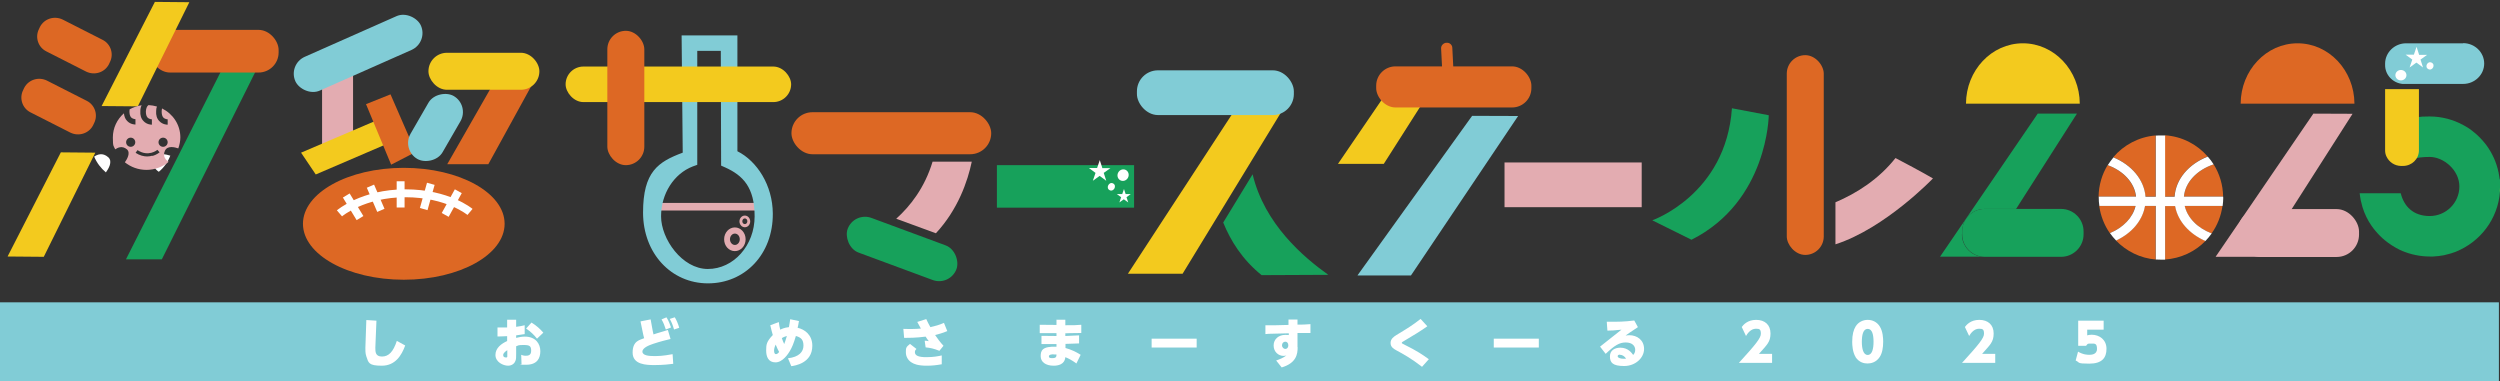 <?xml version="1.0" encoding="UTF-8"?>
<svg id="_レイヤー_1" data-name="レイヤー_1" xmlns="http://www.w3.org/2000/svg" version="1.1" viewBox="0 0 1581.9 241.2">
  <rect x="0" y="0" width="1581.9" height="241.2" fill="#333333" stroke="none"/>
  <!-- Generator: Adobe Illustrator 29.5.1, SVG Export Plug-In . SVG Version: 2.1.0 Build 141)  -->
  <defs>
    <style>
      .st0, .st1 {
        fill: none;
      }

      .st2 {
        fill: #dd6824;
      }

      .st1 {
        stroke: #fff;
        stroke-miterlimit: 10;
        stroke-width: 5px;
      }

      .st3 {
        fill: #f3ca1e;
      }

      .st4 {
        fill: #e3acb1;
      }

      .st5 {
        fill: #81ccd6;
      }

      .st6 {
        fill: #fff;
      }

      .st7 {
        fill: #17a15b;
      }
    </style>
  </defs>
  <g>
    <path class="st0" d="M1537.4,136.8c10.4,0,18.8-8.4,18.8-18.7s-8.4-18.7-18.8-18.7-16.3,6.2-18.3,14.4v8.7c2,8.2,9.4,14.4,18.3,14.4Z"/>
    <path class="st7" d="M1581.7,113.6c-.2-1.5-.4-3-.7-4.4-1.3-6.5-4.1-12.5-7.9-17.6-1.3-1.7-2.7-3.3-4.2-4.8s-2.1-2-3.2-2.9-2.2-1.8-3.4-2.6-2.4-1.5-3.7-2.2c-6.3-3.4-13.5-5.4-21.2-5.4s-7.6.5-11.1,1.4c-1.8.5-3.5,1-5.2,1.7-.7.3-1.3.6-2,.8v15.3h0v12.3c4.6-4.2,9.4-5.9,18.3-5.9s18.8,8.4,18.8,18.7-8.4,18.7-18.8,18.7-16.3-6.2-18.3-14.4h0c0,0-26,0-26,0,.2,1.5.4,3,.7,4.5.3,1.4.7,2.9,1.1,4.3,1.3,4.2,3.2,8.1,5.6,11.6.8,1.2,1.7,2.3,2.6,3.4s.9,1.1,1.4,1.6c1.9,2.1,4,4,6.3,5.7,1.7,1.3,3.5,2.4,5.4,3.5s2.6,1.3,3.9,1.9c5.3,2.2,11.2,3.5,17.3,3.5s1.5,0,2.3,0c2.3-.1,4.5-.4,6.7-.8,1.4-.3,2.9-.7,4.3-1.1,2.1-.6,4.1-1.4,6.1-2.4,14.9-7.2,25.2-22.4,25.2-40s0-3-.2-4.5Z"/>
  </g>
  <polygon class="st3" points="875.6 103.7 902.1 62.1 875 62.1 846.6 103.7 875.6 103.7"/>
  <rect class="st5" y="191.3" width="1581.2" height="49.9"/>
  <polygon class="st2" points="283 103.9 309 103.9 340.6 46.4 315.6 46.9 283 103.9"/>
  <polygon class="st7" points="79.7 164.1 102.4 164.1 169 30.6 147.2 30.5 79.7 164.1"/>
  <g>
    <rect class="st2" x="94.9" y="18.9" width="81.4" height="27" rx="12.7" ry="12.7"/>
    <rect class="st4" x="410.9" y="128.4" width="74.7" height="4.8"/>
    <path class="st5" d="M448,179.3c-23.3,0-41.1-19-41.1-44.8s9.5-32.1,25.1-37.9l-.7-74.2h35.3v73.3c12.4,6.2,22.3,21.5,22.4,39.4.2,25.8-17.7,44.2-41,44.2ZM441.2,32.1v72.2c0,0-2.8,1-2.8,1-12,4.6-20.1,17.3-20.1,31.6s13.3,33.3,29.6,33.3,29.6-14.9,29.6-33.3-7.4-25.9-18.7-31l-2.5-1.1-.2-72.6h-14.9Z"/>
    <path class="st4" d="M471.3,143.8c-1.9,0-3.4-1.7-3.4-3.7s1.5-3.7,3.4-3.7,3.4,1.7,3.4,3.7-1.5,3.7-3.4,3.7ZM471.3,138.2c-.9,0-1.6.8-1.6,1.8s.7,1.8,1.6,1.8,1.6-.8,1.6-1.8-.7-1.8-1.6-1.8Z"/>
    <path class="st4" d="M465,158.9c-3.8,0-6.8-3.3-6.8-7.5s3.1-7.5,6.8-7.5,6.8,3.3,6.8,7.5-3.1,7.5-6.8,7.5ZM465,147.8c-1.7,0-3.1,1.6-3.1,3.6s1.4,3.6,3.1,3.6,3.1-1.6,3.1-3.6-1.4-3.6-3.1-3.6Z"/>
  </g>
  <path class="st2" d="M54.5,45.3l-25.2-12.8c-5.2-2.6-7.3-9-4.6-14.2l.6-1.3c2.7-5.2,9.1-7.2,14.4-4.6l25.2,12.8c5.2,2.6,7.3,9,4.6,14.2l-.6,1.3c-2.7,5.2-9.1,7.2-14.4,4.6Z"/>
  <polygon class="st3" points="4.8 162.3 27.7 162.5 60.3 96.6 38.5 96.4 4.8 162.3"/>
  <path class="st2" d="M44.5,83.9l-25.2-12.8c-5.2-2.6-7.3-9-4.6-14.2l.6-1.3c2.7-5.2,9.1-7.2,14.4-4.6l25.2,12.8c5.2,2.6,7.3,9,4.6,14.2l-.6,1.3c-2.7,5.2-9.1,7.2-14.4,4.6Z"/>
  <polygon class="st3" points="64.3 67.1 87.2 67.3 119.8 1.4 98 1.2 64.3 67.1"/>
  <g>
    <path class="st6" d="M68.5,99.5c-3.6-3.2-7-1.7-8.9-.4,1.6,3.9,4.2,7.3,7.4,10,1.6-2.2,4.5-6.9,1.5-9.6Z"/>
    <path class="st6" d="M107.8,98.5c-2.4-.8-8.5-2.3-10.1,1.7-1.8,4.6.9,7.3,2.8,8.5,3.3-2.7,5.8-6.3,7.3-10.3Z"/>
  </g>
  <path class="st4" d="M102.5,68.8c-.1.5-.2,1.1-.2,1.7,0,1.7.3,3,1,3.8,1.1,1.2,2.8,1.2,2.8,1.2v3.4c-.3,0-3.2,0-5.3-2.3-1.5-1.5-2.2-3.7-2-6.4,0-1,.2-2,.5-2.8-1.7-.5-3.5-.8-5.3-.9,0,0-.2.1-.3.2-.8.7-1.3,2-1.4,3.8,0,1.7.3,3,1,3.8,1.1,1.2,2.8,1.2,2.8,1.2v3.4c-.3,0-3.2,0-5.3-2.3-1.5-1.5-2.2-3.7-2-6.4,0-1.4.3-2.5.8-3.6-2.7.4-5.3,1.3-7.6,2.6,0,.4-.1.8-.1,1.2,0,1.7.3,3,1,3.8,1.1,1.2,2.8,1.2,2.8,1.2v3.4c-.3,0-3.2,0-5.3-2.3-1.2-1.2-1.8-2.9-2-4.8-4.3,3.8-7,9.2-7,15.3s.5,5.2,1.5,7.5c1.6-1.1,4.4-2.5,7.4,0,2.5,2.2,0,6.4-1.3,8.2,3.7,3,8.5,4.8,13.7,4.8s10.3-1.9,14-5.1c-1.6-1-4.1-3.4-2.3-7.1,1.6-3.4,6.4-2.1,8.4-1.4.8-2.2,1.3-4.6,1.3-7,0-8-4.7-14.9-11.6-18.3ZM82.7,92.9c-1.6,0-2.9-1.3-2.9-2.9s1.3-2.9,2.9-2.9,2.9,1.3,2.9,2.9-1.3,2.9-2.9,2.9ZM96.4,98.5c-.9.3-2.1.5-3.3.5-2.1,0-4.7-.6-7.3-2.3l1.2-1.7c6.9,4.5,12.4,0,12.6-.2l1.4,1.6c0,0-1.8,1.5-4.5,2.3ZM103.2,92.9c-1.6,0-2.9-1.3-2.9-2.9s1.3-2.9,2.9-2.9,2.9,1.3,2.9,2.9-1.3,2.9-2.9,2.9Z"/>
  <rect class="st4" x="203.8" y="46.5" width="19.6" height="47.4"/>
  <polygon class="st3" points="199.8 110.4 190.5 96.6 242.9 74.2 252.2 87.9 199.8 110.4"/>
  <polygon class="st2" points="247.5 104.2 263 96.2 247.1 59.7 231.6 65.9 247.5 104.2"/>
  <rect class="st3" x="271" y="33.3" width="70.2" height="23.4" rx="11.7" ry="11.7" transform="translate(612.3 90.1) rotate(-180)"/>
  <rect class="st5" x="252.7" y="69.1" width="46" height="23.4" rx="11.7" ry="11.7" transform="translate(483.4 -117.7) rotate(120)"/>
  <rect class="st5" x="183.2" y="22.1" width="86.9" height="23.4" rx="11.7" ry="11.7" transform="translate(5.7 94.7) rotate(-23.9)"/>
  <rect class="st3" x="357.9" y="42.1" width="142.7" height="22.5" rx="11.3" ry="11.3" transform="translate(858.5 106.7) rotate(-180)"/>
  <rect class="st2" x="500.8" y="71" width="126.4" height="26.6" rx="13.3" ry="13.3"/>
  <g>
    <path class="st6" d="M238.2,202.9l-.7,17.1c0,2.6,0,5.6,4.2,5.6s7.1-2.9,9.4-9.9l5.3,2.9c-2.3,6.3-6.3,12.8-14.8,12.8s-8.4-1.9-9.8-5.9c-.7-2-.6-4.2-.6-5.4l.6-17.6,6.2.4Z"/>
    <path class="st6" d="M320.9,202.3h5.7v4.5c2.4-.3,3.7-.6,5.4-1v5.6c-2.5.4-3.5.5-5.4.8v1.6c1.8-.5,3.6-.8,5.5-.8,7,0,9.8,4.7,9.8,9.2s-2,8.6-9,8.6-2.2-.2-2.9-.4l-.2-5.9c.6.2,1.4.6,2.7.6s3.6,0,3.6-3.1-1-3.7-4.8-3.7-3.1.3-4.7.8v4.9c0,2.2,0,3.2-.4,4.2-1,3-4,3.2-4.7,3.2-3.1,0-8-2.3-8-6.8s3.9-7.2,7.4-8.8v-3.1c-2.8.2-5.2.2-6.1.2v-5.7c.9,0,2.1,0,3.5,0s2.2,0,2.6,0v-5ZM321,221.6c-.5.3-2.6,1.6-2.6,3s1,1.6,1.9,1.6.7-.5.7-1.6v-3ZM336.3,204.1c3.3,2,5.5,4.1,7.5,6.4l-4,3.8c-1.9-2.4-3.9-4.4-6.9-6.4l3.4-3.8Z"/>
    <path class="st6" d="M405.6,203.3l6.1-1.2,1.3,7.2c.2.9.3,1.5.5,2.3.6-.2,3-1,9.1-2.8l1.7,5.7c-2.1.5-6.7,1.6-11.1,3.1-2.3.8-6.7,2.4-6.7,4.9s4.3,2.8,7.2,2.8,5.5,0,11.9-1.2l.4,6.1c-2.1.3-6.6.8-11.8.8s-13.9-.2-13.9-7.9,4.9-8,7.3-9.1c-.4-1.2-.5-2.1-.8-3.3l-1.5-7.3ZM421.7,200.8c.8,1.2,1.6,2.7,2.9,6.4l-3.3,1.3c-.8-2.6-1.5-4.3-2.7-6.4l3.1-1.3ZM427,200.8c1.1,1.8,2,3.9,2.8,6.6l-3.3,1.1c-.8-2.8-1.4-4.4-2.7-6.7l3.1-1Z"/>
    <path class="st6" d="M505.5,203.4c-.4,2.4-.5,2.8-.8,4,4.4,1,9.3,4.4,9.3,11.4,0,11.1-11.2,12.6-13.3,12.9l-2.1-5c7.1-.8,9.8-4.2,9.8-8s-1.6-5.2-4.8-6.1c-1.4,4.8-2.5,7.3-3.8,9.5-1,1.7-4.5,7.2-9.1,7.2s-5.9-3.7-5.9-7.5.2-5.6,4.2-9.8c-.5-1.7-.8-2.8-1.6-6.2l5.4-2c.3,2.2.4,2.9.9,4.8.8-.4,2.6-1.3,5.5-1.6.4-2.4.5-2.7.8-5l5.7,1.2ZM490.8,218.1c-.6,1.2-1,2.6-1,3.8,0,1.8.7,2.2,1.2,2.2.8,0,1.6-.8,2-1.4-.6-1-1.2-2.3-2.2-4.7ZM494.7,213.9c.5,1.5.8,2.2,1.5,3.8.4-1,.9-2.3,1.7-5.1-1,.3-2,.6-3.1,1.3Z"/>
    <path class="st6" d="M594.2,221.9c-3.3-1.3-5.5-1.8-8.5-2.1l-.6-4.2c1,0,1.6,0,2.6.3-1-1.3-1.3-1.8-2-2.9-6,.8-11.1.8-13.6.8l-.5-5.7c1.5,0,2.7.1,4.5.1,3.3,0,5.2-.2,6.6-.3-1-1.7-1.1-1.9-2.3-4.2l5.7-1.8c.8,1.8,1.4,2.9,2.6,5.1,3-.7,5.4-1.3,8.6-2.7l2.1,5.2c-3,1.3-5.9,2-7.7,2.5,1.8,2.6,3,4.3,5.3,6.8l-2.6,3.2ZM595.8,230.5c-3.2.6-6.1.9-9.3.9-5.8,0-8.2-1.1-9.6-2-2.1-1.2-3.7-3.6-3.7-6.4s0-3.3,2.6-5.4l4.1,3.2c-.4.4-1,.9-1,2,0,2.3,2.5,3.2,7.2,3.2s7.5-.6,9.8-1.1v5.7Z"/>
    <path class="st6" d="M668.4,202.3h5.7v3.5c6,0,6.2,0,10.1-.3v5.2c-7.4.1-8.2.1-10.1.2v1.7c4.9-.2,5.4-.2,8.7-.4v5.1c-3.3.1-4.9.2-8.6.3v2.6c3.6,1,6.6,2.4,9.6,4.3l-2.7,5.5c-2.8-2.1-5.2-3.3-7-4-.4,4.7-4.7,5.4-7.4,5.4-5.2,0-8.2-2.5-8.2-6s.9-6.4,10-6v-1.7c-4.8,0-5.2,0-9.5,0v-5.2c4.6.1,5.4.1,9.5.1v-1.8c-5,0-6.1,0-10.6,0v-5.3c5,.1,6,.1,10.6.1v-3.5ZM666.7,224.2c-.7,0-3,0-3,1.3s1.7,1.1,2.4,1.1c2.3,0,2.4-1.1,2.4-2.3-.6,0-1.3,0-1.8,0Z"/>
    <path class="st6" d="M757.2,214.3v5.6h-28.5v-5.6h28.5Z"/>
    <path class="st6" d="M821.1,219.7c0,4.4-.8,10-10.1,12.8l-3.5-4.4c2.1-.7,4.6-1.7,6.5-3.2-.4.1-.9.3-1.8.3-3.1,0-6.3-2.4-6.3-6.6s3.4-6.7,7.3-6.7,1.8.2,2.3.4v-1.4s-8.1.2-8.1.2c-3.9,0-5.8.2-6.7.3v-5.6c2.5.1,6,0,6.6,0l8-.2v-3.4c0,0,5.7,0,5.7,0v3.2s1.5,0,1.5,0c.7,0,3.8,0,6.7-.3v5.6c-1.7,0-4.6,0-6.6,0h-1.6s0,9,0,9ZM813.3,216.2c-1.2,0-2.1,1-2.1,2.3s1.1,2.3,2.1,2.3,1.9-.8,1.9-2.3-.9-2.3-1.9-2.3Z"/>
    <path class="st6" d="M903.1,206.5c-5,3.5-8.4,5.5-14.6,9.2-1,.6-1.5.8-1.5,1.2s0,.3,1.5,1.1c8.3,4.1,11.9,6.6,15.6,9.3l-4.3,4.8c-6.8-5.3-12.1-8.2-16.2-10.4-1.8-1-3.7-2.1-3.7-4.7s2.1-4,3.7-5c6.6-4,10.4-6.3,15.3-10.2l4.2,4.6Z"/>
    <path class="st6" d="M973.7,214.3v5.6h-28.5v-5.6h28.5Z"/>
    <path class="st6" d="M1012.5,219.3l13.5-10.7c-4.2.5-6.7.6-8.9.6l-.4-5.6c1.3,0,2.6,0,4.7,0,6.7,0,10.8-.6,12.7-.8l2.3,4.2c-3.8,2.4-7,4.8-7.8,5.3.6,0,1.3-.2,2.3-.2,5,0,9.4,3.1,9.4,8.7s-5.4,10.8-12.6,10.8-9-2.1-9-6.1,3.3-5.5,6.6-5.5c5,0,7.3,3.5,8.1,4.6.5-.6,1.3-1.4,1.3-3.2,0-2.6-2-4.7-6-4.7s-7,1.8-12.7,7.2l-3.5-4.5ZM1025,224.4c-1.2,0-1.4.7-1.4,1,0,1.1,2,1.6,3.6,1.6s1.3,0,1.7-.1c-.9-1.4-2.3-2.4-3.8-2.4Z"/>
    <path class="st6" d="M1121.3,224v5.6h-21c10.6-11.6,13.9-15.7,13.9-18.4s-.7-3.2-3.1-3.2c-3.5,0-5.6,3.4-6.3,4.6l-2.7-5.7c1-1.3,3.6-4.5,9.1-4.5s9.1,3.1,9.1,8.6-2.3,7.2-7.3,12.9h8.3Z"/>
    <path class="st6" d="M1174.2,226c-2-3.2-2.2-7.7-2.2-9.7,0-4.7.9-7.7,2.2-9.8,1.7-2.7,4.6-4.1,7.6-4.1s5.8,1.3,7.6,4.1c2,3.1,2.2,7.4,2.2,9.7,0,3.8-.6,7.3-2.2,9.7-2.3,3.5-5.7,4.1-7.7,4.1s-5.3-.5-7.7-4.2ZM1185.5,216.3c0-4.4-.8-8.2-3.7-8.2s-3.7,3.9-3.7,8.2.9,8.3,3.7,8.3,3.7-3.9,3.7-8.3Z"/>
    <path class="st6" d="M1262.5,224v5.6h-21c10.6-11.6,13.9-15.7,13.9-18.4s-.7-3.2-3.1-3.2c-3.5,0-5.6,3.4-6.3,4.6l-2.7-5.7c1-1.3,3.6-4.5,9.1-4.5s9.1,3.1,9.1,8.6-2.3,7.2-7.3,12.9h8.3Z"/>
    <path class="st6" d="M1331,208.6h-10.3v3.6c.7-.2,1.6-.4,2.8-.4,5,0,9.4,3.2,9.4,8.9s-2.8,9.4-10.9,9.4-5.8-.7-8.6-2l1.5-5.6c3.3,2,6.1,2,7.1,2s4.9,0,4.9-3.7-1.5-3.4-3.8-3.4-2,0-3.1,1.4h-5v-15.9h16.1v5.6Z"/>
  </g>
  <rect class="st7" x="534.3" y="145.5" width="73.4" height="23.4" rx="11.7" ry="11.7" transform="translate(89.8 -188) rotate(20.3)"/>
  <rect class="st2" x="384.3" y="19.5" width="23.4" height="85" rx="11.7" ry="11.7"/>
  <rect class="st7" x="660.8" y="74.6" width="26.9" height="86.8" transform="translate(792.2 -556.3) rotate(90)"/>
  <rect class="st2" x="870.8" y="42" width="98.2" height="26" rx="12.2" ry="12.2"/>
  <path class="st4" d="M1199.4,100c-10.6,13.4-24.4,22.2-38,28v26.6c31.6-10.2,61.7-41.7,61.7-41.7,0,0-6.7-4-23.7-12.9Z"/>
  <path class="st7" d="M1119.2,72.9s-.5,54.5-48.9,78.8l-24.8-12.3s46.6-16.2,50.4-70.9l23.2,4.4Z"/>
  <rect class="st2" x="1130.6" y="34.9" width="23.4" height="126.4" rx="11.7" ry="11.7"/>
  <rect class="st2" x="902.3" y="36.6" width="26.3" height="7.1" rx="3.3" ry="3.3" transform="translate(909.7 -876.1) rotate(87.1)"/>
  <ellipse class="st2" cx="255.5" cy="141.6" rx="63.8" ry="35.4"/>
  <path class="st1" d="M214.8,135s14.8-12.7,41.7-12.7,40.9,11.8,40.9,11.8"/>
  <line class="st1" x1="219.1" y1="123.7" x2="227.8" y2="138"/>
  <line class="st1" x1="234.4" y1="117.8" x2="241" y2="133.1"/>
  <line class="st1" x1="253.5" y1="114.7" x2="253.5" y2="131.3"/>
  <line class="st1" x1="272.6" y1="116.3" x2="268.1" y2="132.3"/>
  <line class="st1" x1="290" y1="121" x2="281.7" y2="136"/>
  <path class="st3" d="M1316,65.6c-.1-21.1-16.2-38.2-36-38.2s-35.9,17.1-36,38.2h72.1Z"/>
  <g>
    <path class="st7" d="M1241.6,148.3v-1.9c0-7.8,6.4-14.2,14.2-14.2h19.9l38.5-60.3h-24.8c0,0-61.8,90.5-61.8,90.5h0c0,0,26.3,0,26.3,0-7-.8-12.5-6.9-12.5-14.1Z"/>
    <path class="st7" d="M1304.2,132.2h-48.4c-7.8,0-14.2,6.4-14.2,14.2v1.9c0,7.2,5.5,13.2,12.5,14.1.6,0,1.1.1,1.7.1h48.4c7.8,0,14.2-6.4,14.2-14.2v-1.9c0-7.8-6.4-14.2-14.2-14.2Z"/>
  </g>
  <polygon class="st4" points="1430.8 162.5 1488.6 72 1463.8 71.9 1402 162.4 1402.1 162.5 1430.8 162.5"/>
  <path class="st2" d="M1489.8,65.6c-.1-21.1-16.2-38.2-36-38.2s-35.9,17.1-36,38.2h72.1Z"/>
  <rect class="st4" x="1415.9" y="132.3" width="76.8" height="30.3" rx="14.2" ry="14.2"/>
  <polygon class="st5" points="892.8 174.3 960.6 73.4 931.5 73.3 859 174.2 859.1 174.3 892.8 174.3"/>
  <polygon class="st3" points="748.3 173.2 817.2 60.3 787.4 60.3 713.7 173.2 748.3 173.2"/>
  <g>
    <path class="st7" d="M767.2,100.6s0,0,0,0c0,0,0,0,0,0Z"/>
    <path class="st7" d="M792.6,110.3l-18.6,30.5c4.6,11.4,12,23.4,24.3,33.3l42.2-.2c-15.7-11.2-40.3-32-47.9-63.6Z"/>
  </g>
  <rect class="st5" x="719.4" y="44.5" width="99.3" height="28.3" rx="13.3" ry="13.3"/>
  <rect class="st4" x="981.2" y="73.5" width="28.3" height="86.8" transform="translate(1112.3 -878.4) rotate(90)"/>
  <path class="st4" d="M592.2,147.6c14-15.1,20.1-32.9,22.7-45.3h-24.8c-5,16.5-14.1,28.1-23,36.1l25.1,9.2Z"/>
  <g>
    <path class="st2" d="M1375.9,124.4c.8-11.2,9.2-20.7,21-25.4-6.7-7.7-16.3-12.7-27-13.4v38.8h6Z"/>
    <path class="st2" d="M1357.2,130.3c-1.6,9.3-8.6,17.3-18.3,21.9,6.5,6.7,15.3,11.2,25.1,12v-33.9h-6.8Z"/>
    <path class="st2" d="M1357.5,124.4h6.5v-38.7c-10.7.9-20.3,6.1-26.8,13.8,11.4,4.7,19.5,14,20.3,24.9Z"/>
    <path class="st2" d="M1376.3,130.3h-6.3v33.9c10-.7,19-5,25.6-11.8-10.2-4.4-17.5-12.6-19.2-22.1Z"/>
    <path class="st0" d="M1400.7,104c3.7,5.9,5.9,12.9,6,20.4h3.2v-22.3c-3.3.3-6.4.9-9.3,1.9Z"/>
    <path class="st2" d="M1400.7,104c-10.4,3.5-18,11.3-18.8,20.4h24.8c-.1-7.5-2.3-14.5-6-20.4Z"/>
    <path class="st0" d="M1399.5,147.7c3.2,1.2,6.8,2,10.5,2.3v-19.7h-3.6c-.9,6.4-3.3,12.3-6.9,17.4Z"/>
    <path class="st2" d="M1382.3,130.3c1.8,7.6,8.3,14.1,17.1,17.4,3.6-5,6-11,6.9-17.4h-24Z"/>
    <path class="st0" d="M1333.6,104.5c-3.1-1.1-6.5-1.9-10.1-2.2v22.1h4.4c0-7.3,2.2-14.1,5.7-19.9Z"/>
    <path class="st2" d="M1351.5,124.4c-.9-8.8-8-16.3-17.9-19.9-3.5,5.8-5.6,12.6-5.7,19.9h23.6Z"/>
    <path class="st0" d="M1323.5,130.3v19.8c4.1-.3,8-1.3,11.5-2.7-3.5-5-5.9-10.8-6.7-17.2h-4.8Z"/>
    <path class="st2" d="M1335,147.5c8.4-3.4,14.5-9.7,16.2-17.2h-22.9c.9,6.3,3.2,12.2,6.7,17.2Z"/>
    <path class="st6" d="M1406.7,124.9c0-.2,0-.4,0-.5h-24.8c.8-9.1,8.3-16.9,18.8-20.4-1.1-1.7-2.3-3.4-3.7-4.9-11.9,4.6-20.3,14.2-21,25.4h-6v-38.8c-.9,0-1.8,0-2.6,0s-2.2,0-3.3.1v38.7h-6.5c-.8-10.8-8.9-20.2-20.3-24.9-1.3,1.6-2.5,3.2-3.6,4.9,9.9,3.6,17,11.1,17.9,19.9h-23.6c0,.2,0,.4,0,.5,0,1.8.1,3.6.4,5.4h22.9c-1.7,7.4-7.8,13.7-16.2,17.2,1.2,1.7,2.5,3.3,3.9,4.7,9.7-4.5,16.7-12.5,18.3-21.9h6.8v33.9c1.1,0,2.2.1,3.3.1s1.8,0,2.6,0v-33.9h6.3c1.7,9.6,9.1,17.7,19.2,22.1,1.4-1.5,2.8-3.1,4-4.8-8.8-3.3-15.3-9.7-17.1-17.4h24c.2-1.8.4-3.6.4-5.4Z"/>
  </g>
  <ellipse class="st6" cx="711.1" cy="111.1" rx="3.7" ry="3.5" transform="translate(274.7 683.5) rotate(-61.6)"/>
  <ellipse class="st6" cx="703.7" cy="118.6" rx="2.4" ry="2.2" transform="translate(264.2 680.8) rotate(-61.6)"/>
  <path class="st6" d="M697.4,106.4h5.2s0,0,0,0l-4.2,3,1.6,5h0s-4.2-3.1-4.2-3.1l-4.3,3.1h0s1.7-5,1.7-5l-4.2-3.1h0c0,0,5.2,0,5.2,0l1.7-5h0s1.6,5,1.6,5Z"/>
  <path class="st6" d="M712.1,122.8h3.4s0,0,0,0l-2.7,2,1.1,3.3h0s-2.8-2-2.8-2l-2.8,2h0s1.1-3.3,1.1-3.3l-2.7-2h0s3.4,0,3.4,0l1.1-3.2h0s1.1,3.3,1.1,3.3Z"/>
  <path class="st5" d="M1558.6,27.4h-36.1c-7.3,0-13.3,5.8-13.3,12.9v.9c0,6.1,4.7,11.2,10.9,11.9.6,0,1,0,1.5,0h37c7.3,0,13.3-5.8,13.3-12.9s-6-12.9-13.3-12.9Z"/>
  <ellipse class="st6" cx="1538.6" cy="42.3" rx="2.3" ry="2.2" transform="translate(768.6 1375) rotate(-61.6)"/>
  <ellipse class="st6" cx="1519.9" cy="47.6" rx="3.3" ry="3.5" transform="translate(1466.3 1567.3) rotate(-89.8)"/>
  <path class="st6" d="M1530.6,34.7h5.2s0,0,0,0l-4.2,3,1.6,5h0s-4.2-3.1-4.2-3.1l-4.3,3.1h0s1.7-5,1.7-5l-4.2-3.1h0c0,0,5.2,0,5.2,0l1.7-5h0s1.6,5,1.6,5Z"/>
  <path class="st3" d="M1517.5,149.2c-.7-.9-1.4-1.8-2.1-2.8.7,1,1.4,1.9,2.1,2.8Z"/>
  <path class="st3" d="M1581.2,118.7c.2,1.2.4,2.4.6,3.6-.1-1.2-.3-2.4-.6-3.6Z"/>
  <path class="st3" d="M1509.2,56.4v38.8c0,1.4.3,2.7.9,3.9,1.6,3.4,5.1,5.9,9.3,5.9h1.1c5.6,0,10.1-4.4,10.1-9.8v-38.8h-21.4Z"/>
</svg>